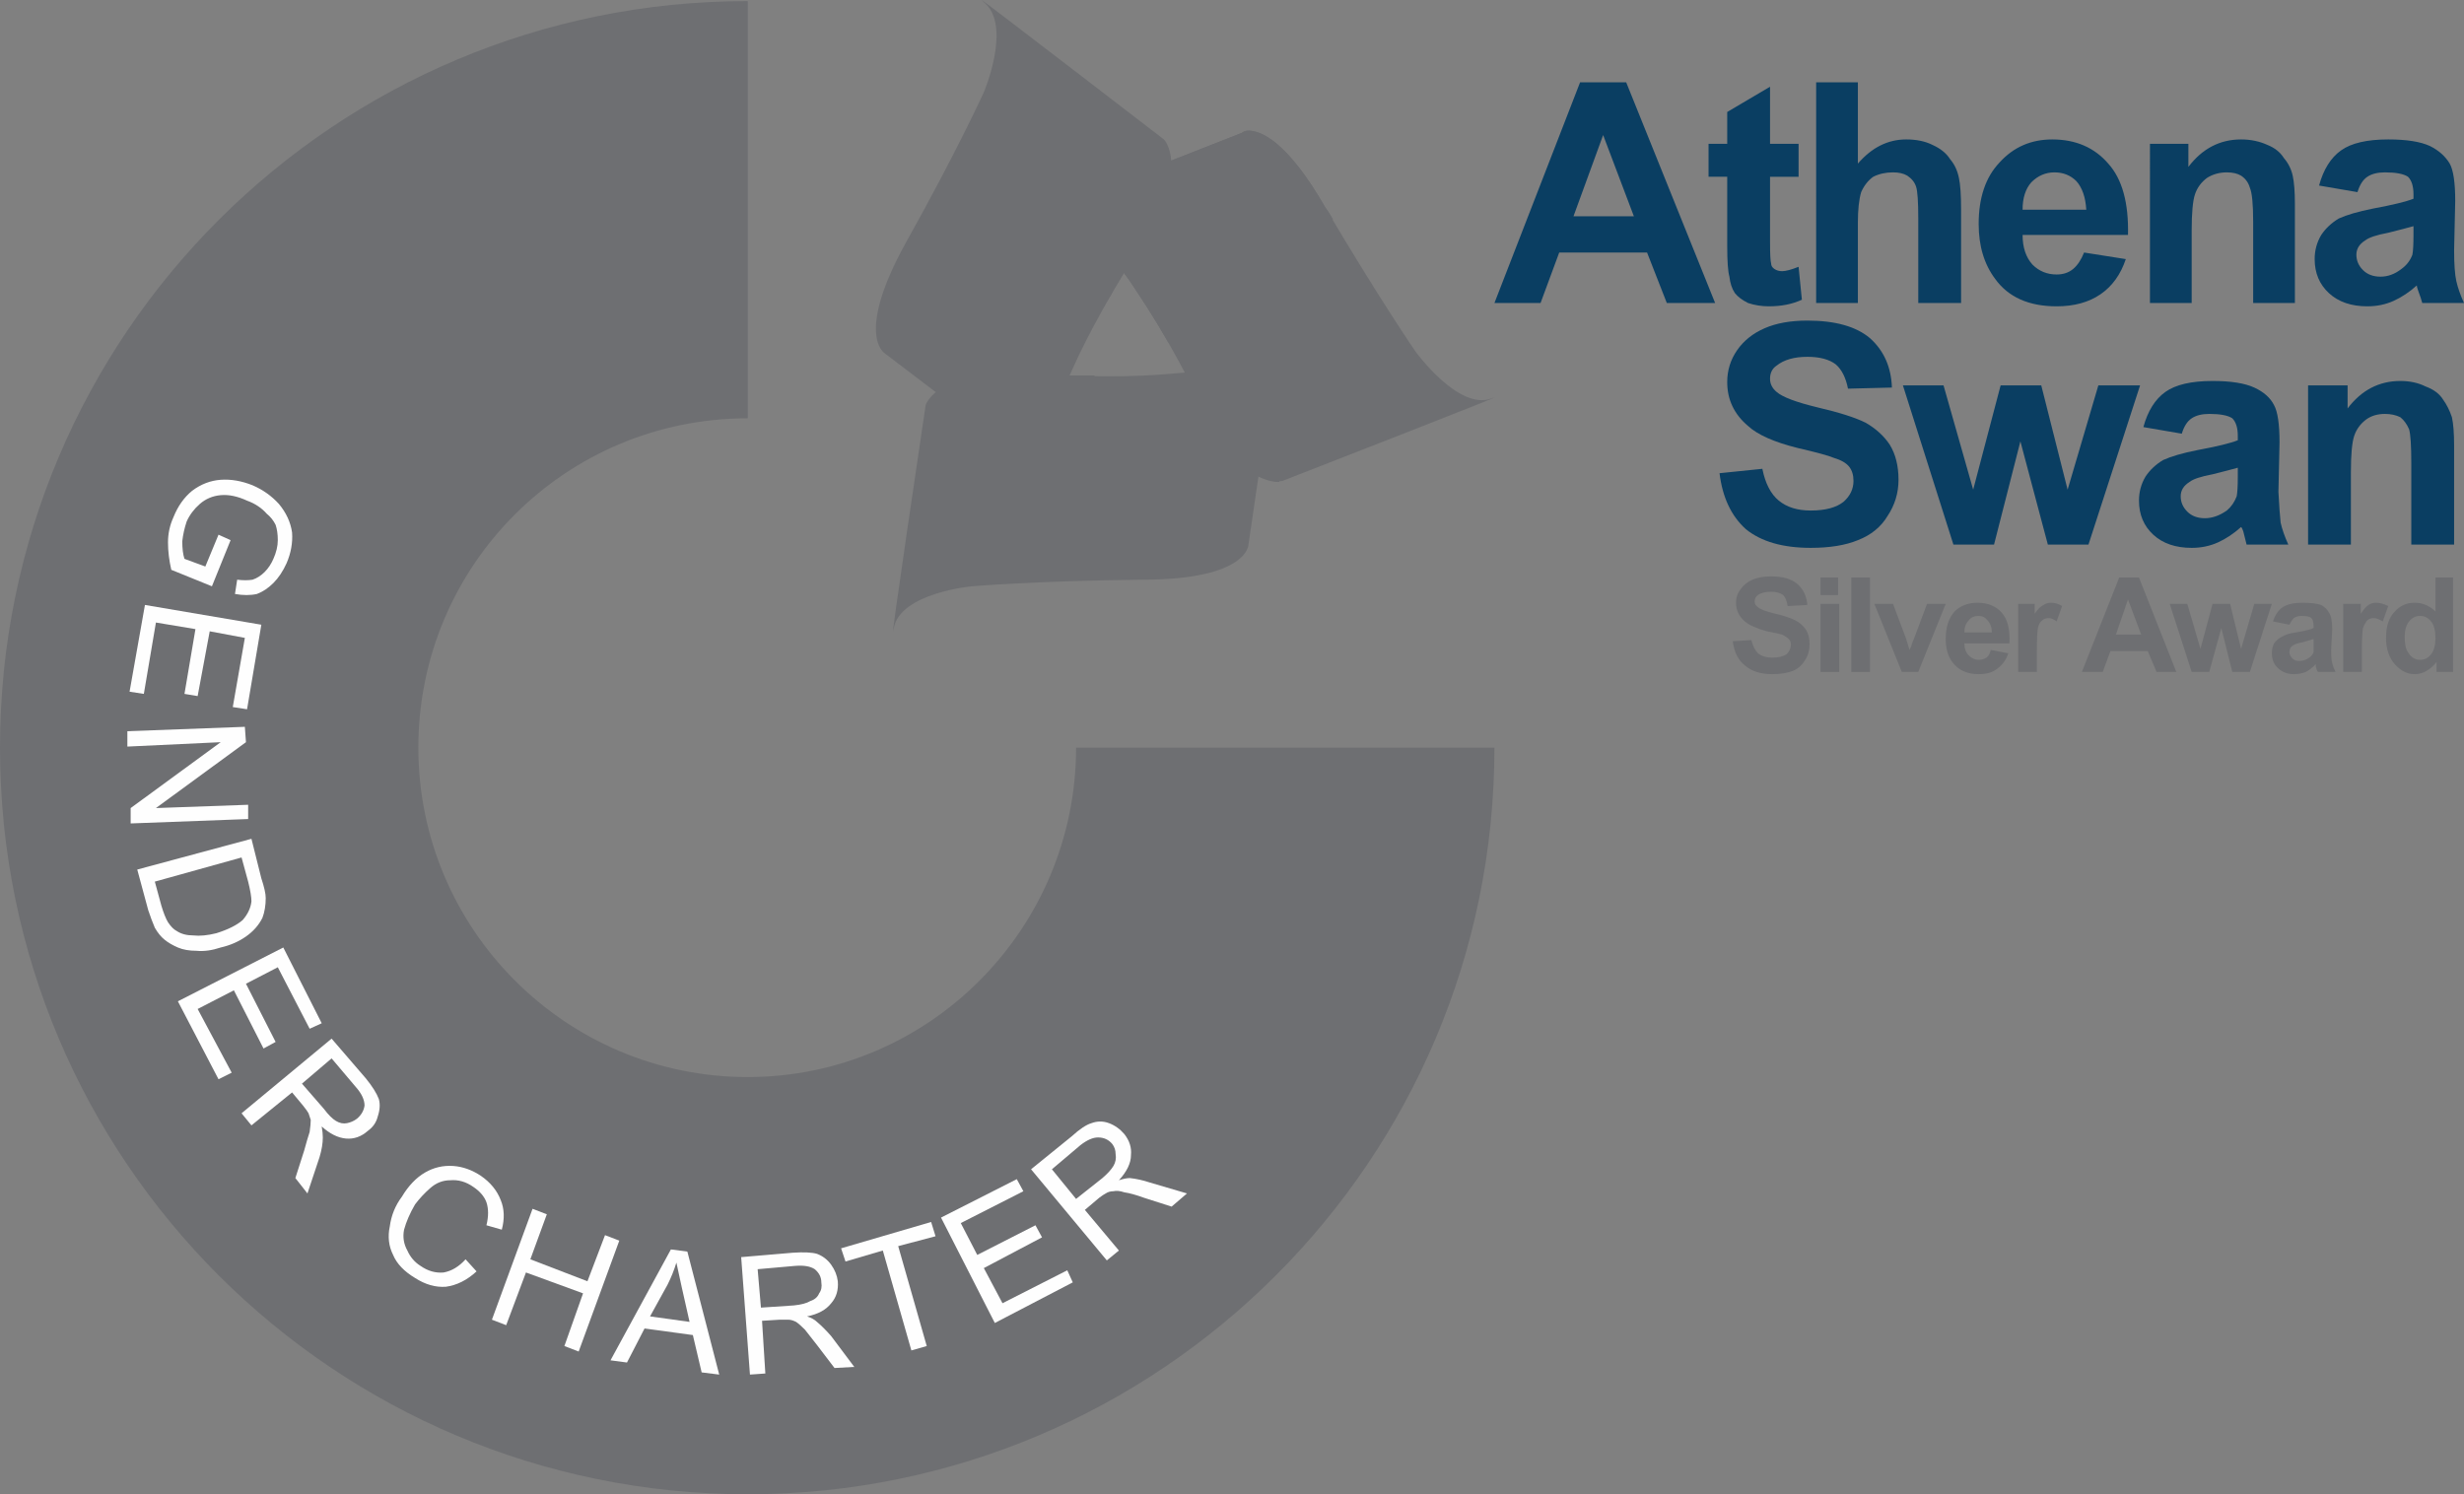 <?xml version="1.0" encoding="UTF-8" standalone="no"?>
<svg
   version="1.2"
   viewBox="0 0 224.4 136.1"
   width="112.2"
   height="68.05"
   id="svg46"
   sodipodi:docname="Advance-HE-Membership-logo_Standalone_AS-Silver_Colour.svg"
   inkscape:version="1.4 (86a8ad7, 2024-10-11)"
   xmlns:inkscape="http://www.inkscape.org/namespaces/inkscape"
   xmlns:sodipodi="http://sodipodi.sourceforge.net/DTD/sodipodi-0.dtd"
   xmlns="http://www.w3.org/2000/svg"
   xmlns:svg="http://www.w3.org/2000/svg"
   xmlns:rdf="http://www.w3.org/1999/02/22-rdf-syntax-ns#"
   xmlns:cc="http://creativecommons.org/ns#"
   xmlns:dc="http://purl.org/dc/elements/1.1/">
  <rect x="0" y="0" width="224.4" height="136.1" fill="#808080" stroke="none"/>
  <defs
     id="defs46" />
  <sodipodi:namedview
     id="namedview46"
     pagecolor="#ffffff"
     bordercolor="#000000"
     borderopacity="0.25"
     inkscape:showpageshadow="2"
     inkscape:pageopacity="0.0"
     inkscape:pagecheckerboard="0"
     inkscape:deskcolor="#d1d1d1"
     inkscape:zoom="3.6617647"
     inkscape:cx="127.80723"
     inkscape:cy="85.068273"
     inkscape:window-width="1920"
     inkscape:window-height="986"
     inkscape:window-x="-11"
     inkscape:window-y="-11"
     inkscape:window-maximized="1"
     inkscape:current-layer="svg46" />
  <title
     id="title1">Advance-HE-Membership-logo_Standalone_AS-Silver_Colour</title>
  <style
     id="style1">
		.s0 { fill: #6e6f72 } 
		.s1 { fill: #fccc99 } 
		.s2 { fill: #738eb0 } 
		.s3 { fill: #c3b9af } 
		.s4 { fill: #7f7163 } 
		.s5 { fill: #fefefe } 
		.s6 { fill: #0a3e62 } 
	</style>
  <g
     id="Layer 1"
     transform="translate(-32,-33.6)">
    <g
       id="g46">
      <path
         id="&lt;Path&gt;"
         class="s0"
         d="M 145.1,45.7 126.5,53 c 3.7,-1.1 7.1,4.5 8.4,6.2 1.2,1.8 3.3,4.8 6.9,12 3.6,7.1 7,6.2 7,6.2 0,0 22.1,-8.6 19,-7.5 -3,1.1 -6.9,-4.3 -6.9,-4.3 0,0 -3.3,-4.8 -8.2,-13.1 -3.5,-6.1 -5.9,-7 -7,-7 -0.4,0 -0.6,0.2 -0.6,0.2 z" />
      <path
         id="&lt;Compound Path&gt;"
         fill-rule="evenodd"
         class="s1"
         d="m 146.6,77 c 0.8,0.4 1.3,0.5 1.7,0.5 -0.4,0 -0.9,-0.1 -1.7,-0.5 z m 1.8,0.5 q -0.1,0 -0.1,0 z m -0.1,0 z m 0,0 z" />
      <path
         id="path1"
         class="s0"
         d="m 147.6,70 -1,7 c 0.8,0.4 1.4,0.5 1.8,0.5 h 0.1 l 1.8,-10.2 c -0.3,1.3 -1.4,2.1 -2.7,2.7 z" />
      <path
         id="path2"
         class="s0"
         d="m 139.1,67.6 c -2.2,0.2 -5.8,0.5 -13.8,0 -8,-0.4 -9,2.9 -9,2.9 0,0 -3.5,23.5 -2.9,20.3 0.6,-3.2 7.1,-3.8 7.1,-3.8 0,0 5.9,-0.5 15.5,-0.6 9.7,0 9.7,-3.2 9.7,-3.2 l 2.9,-19.8 c -0.9,3.8 -7.4,4 -9.5,4.2 z" />
      <path
         id="path3"
         class="s2"
         d="m 129.4,67.8 q 1.3,0 2.3,0 -1,0 -2.3,0 z" />
      <path
         id="path4"
         class="s0"
         d="m 127.3,74.1 3.9,3 c -2.4,-2.2 -0.6,-6.7 0.5,-9.3 q -1,0 -2.3,0 c -0.6,1.3 -1.9,3.9 -2.1,6.3 z" />
      <path
         id="path5"
         class="s0"
         d="m 121.6,33.8 c 2.6,2.1 0,8.2 0,8.2 0,0 -2.4,5.3 -7.1,13.7 -4.7,8.5 -1.9,10.1 -1.9,10.1 l 15.9,12.1 c -2.9,-2.6 0.1,-8.3 1,-10.3 0.9,-2 2.4,-5.3 6.7,-12.1 4.2,-6.8 1.8,-9.2 1.8,-9.2 0,0 -16.5,-12.7 -16.6,-12.7 z" />
      <path
         id="path6"
         class="s3"
         d="m 133.1,60.6 q 0.5,-1 1.2,-2.1 -0.7,1.1 -1.2,2.1 z" />
      <path
         id="path7"
         class="s4"
         d="m 134.3,58.5 q 0.3,-0.5 0.6,-0.9 -0.3,0.4 -0.6,0.9 z m 1.9,-3 q 0.2,-0.4 0.4,-0.7 -0.2,0.3 -0.4,0.7 z" />
      <path
         id="path8"
         class="s0"
         d="m 126.5,56.9 q 0.5,-0.1 1,-0.1 c 2.1,0 4.1,2 5.6,3.8 q 0.5,-1 1.2,-2.1 0.3,-0.5 0.6,-0.9 0.6,-1 1.3,-2.1 0.2,-0.4 0.4,-0.7 0.7,-1.3 1.2,-2.3 z" />
      <path
         id="path9"
         class="s0"
         d="M 145.1,45.7 126.5,53 c 3.7,-1.1 7.1,4.5 8.4,6.2 0.7,1.1 1.9,2.8 3.5,5.6 3.7,-5.2 8.6,-9.5 15,-11.2 q -0.3,-0.6 -0.7,-1.1 c -3.5,-6.1 -5.9,-7 -7,-7 -0.4,0 -0.6,0.2 -0.6,0.2 z" />
      <path
         id="path10"
         class="s0"
         d="m 100.1,131.7 c -16.6,0 -30,-13.5 -30,-30 0,-16.6 13.4,-30 30,-30 v -38 c -37.6,0 -68.1,30.4 -68.1,68 0,37.6 30.5,68 68.1,68 37.5,0 68,-30.4 68,-68 H 130 c 0,16.5 -13.4,30 -29.9,30 z" />
      <g
         id="g21">
        <g
           id="&lt;Group&gt;">
          <path
             id="path11"
             class="s0"
             d="m 189.8,92 1.7,-0.1 q 0.2,0.8 0.6,1.2 0.5,0.4 1.3,0.4 0.8,0 1.3,-0.3 0.4,-0.4 0.4,-0.9 0,-0.3 -0.2,-0.5 -0.2,-0.2 -0.6,-0.4 -0.3,-0.1 -1.4,-0.3 -1.4,-0.4 -2,-0.9 -0.8,-0.7 -0.8,-1.7 0,-0.7 0.4,-1.2 0.4,-0.6 1.1,-0.9 0.7,-0.3 1.7,-0.3 1.6,0 2.4,0.7 0.8,0.7 0.9,1.9 l -1.8,0.1 q -0.1,-0.7 -0.4,-1 -0.4,-0.3 -1.1,-0.3 -0.8,0 -1.2,0.3 -0.3,0.2 -0.3,0.6 0,0.3 0.3,0.5 0.3,0.3 1.6,0.6 1.2,0.3 1.8,0.6 0.6,0.3 1,0.9 0.3,0.5 0.3,1.3 0,0.8 -0.4,1.4 -0.4,0.7 -1.1,1 -0.8,0.3 -1.9,0.3 -1.6,0 -2.5,-0.8 -0.9,-0.7 -1.1,-2.2 z" />
          <path
             id="path12"
             class="s0"
             d="m 197.8,87.8 v -1.6 h 1.6 v 1.6 z m 0,7 v -6.2 h 1.7 v 6.2 z" />
          <path
             id="path13"
             class="s0"
             d="m 200.6,94.8 v -8.6 h 1.7 v 8.6 z" />
          <path
             id="path14"
             class="s0"
             d="m 205.2,94.8 -2.5,-6.2 h 1.7 l 1.2,3.2 0.3,1 q 0.2,-0.4 0.2,-0.5 0.1,-0.3 0.2,-0.5 l 1.2,-3.2 h 1.7 l -2.5,6.2 z" />
          <path
             id="path15"
             fill-rule="evenodd"
             class="s0"
             d="m 213.3,92.8 1.6,0.3 q -0.3,0.9 -1,1.4 -0.6,0.5 -1.7,0.5 -1.6,0 -2.4,-1.1 -0.6,-0.8 -0.6,-2.1 0,-1.6 0.8,-2.5 0.8,-0.8 2.1,-0.8 1.4,0 2.2,0.9 0.8,0.9 0.7,2.8 h -4.1 q 0,0.7 0.4,1.1 0.4,0.4 0.9,0.4 0.4,0 0.7,-0.2 0.3,-0.2 0.4,-0.7 z m 0.1,-1.6 q 0,-0.7 -0.4,-1.1 -0.3,-0.4 -0.8,-0.4 -0.6,0 -0.9,0.4 -0.4,0.4 -0.4,1.1 z" />
          <path
             id="path16"
             class="s0"
             d="m 217.5,94.8 h -1.7 v -6.2 h 1.5 v 0.9 q 0.4,-0.6 0.8,-0.8 0.3,-0.2 0.7,-0.2 0.5,0 1,0.3 l -0.5,1.4 q -0.4,-0.3 -0.7,-0.3 -0.4,0 -0.6,0.2 -0.3,0.2 -0.4,0.7 -0.1,0.5 -0.1,2.1 z" />
          <path
             id="path17"
             fill-rule="evenodd"
             class="s0"
             d="m 230.2,94.8 h -1.8 l -0.8,-1.9 h -3.4 l -0.7,1.9 h -1.9 l 3.4,-8.6 h 1.8 z m -3.2,-3.4 -1.2,-3.2 -1.1,3.2 z" />
          <path
             id="path18"
             class="s0"
             d="m 231.6,94.8 -2,-6.2 h 1.6 l 1.2,4.1 1.1,-4.1 h 1.6 l 1,4.1 1.2,-4.1 h 1.6 l -2,6.2 h -1.6 l -1,-4 -1.1,4 z" />
          <path
             id="path19"
             fill-rule="evenodd"
             class="s0"
             d="M 240.5,90.5 239,90.2 q 0.3,-0.9 0.9,-1.3 0.6,-0.4 1.8,-0.4 1.1,0 1.7,0.2 0.5,0.3 0.7,0.7 0.3,0.4 0.3,1.5 l -0.1,1.9 q 0,0.8 0.1,1.2 0.1,0.4 0.3,0.8 h -1.6 q -0.1,-0.1 -0.2,-0.5 0,-0.1 0,-0.2 -0.5,0.5 -0.9,0.7 -0.5,0.2 -1.1,0.2 -0.9,0 -1.5,-0.6 -0.5,-0.5 -0.5,-1.3 0,-0.5 0.2,-0.9 0.3,-0.4 0.7,-0.6 0.5,-0.3 1.3,-0.4 1.2,-0.2 1.6,-0.4 v -0.2 q 0,-0.5 -0.2,-0.7 -0.2,-0.2 -0.9,-0.2 -0.4,0 -0.7,0.2 -0.2,0.2 -0.4,0.6 z m 2.2,1.3 q -0.3,0.1 -1,0.3 -0.6,0.1 -0.9,0.3 -0.3,0.2 -0.3,0.6 0,0.3 0.3,0.6 0.2,0.2 0.6,0.2 0.5,0 0.9,-0.3 0.3,-0.2 0.4,-0.5 0,-0.2 0,-0.8 z" />
          <path
             id="path20"
             class="s0"
             d="m 247.1,94.8 h -1.7 v -6.2 h 1.6 v 0.9 q 0.4,-0.6 0.7,-0.8 0.3,-0.2 0.7,-0.2 0.5,0 1.1,0.3 l -0.5,1.4 q -0.5,-0.3 -0.8,-0.3 -0.4,0 -0.6,0.2 -0.2,0.2 -0.4,0.7 -0.1,0.5 -0.1,2.1 z" />
          <path
             id="path21"
             fill-rule="evenodd"
             class="s0"
             d="m 255.4,94.8 h -1.5 v -0.9 q -0.4,0.5 -0.9,0.8 -0.5,0.3 -1.1,0.3 -1,0 -1.8,-0.9 -0.8,-0.9 -0.8,-2.4 0,-1.6 0.8,-2.4 0.7,-0.8 1.8,-0.8 1.1,0 1.9,0.8 v -3.1 h 1.6 z M 251,91.6 q 0,1 0.3,1.4 0.4,0.7 1.1,0.7 0.6,0 1,-0.5 0.4,-0.5 0.4,-1.5 0,-1 -0.4,-1.5 -0.4,-0.5 -1,-0.5 -0.6,0 -1,0.5 -0.4,0.5 -0.4,1.4 z" />
        </g>
      </g>
      <g
         id="g34">
        <path
           id="path22"
           class="s5"
           d="M 51.9,82.3 53,82.8 51.3,87 47.6,85.5 q -0.3,-1.3 -0.3,-2.5 0,-1.2 0.5,-2.3 0.6,-1.5 1.7,-2.4 1.2,-0.9 2.6,-1 1.4,-0.1 2.9,0.5 1.4,0.6 2.4,1.7 1,1.2 1.2,2.6 0.1,1.4 -0.5,2.8 -0.5,1.1 -1.2,1.8 -0.7,0.7 -1.5,1 -0.9,0.2 -2,0 l 0.2,-1.3 q 0.8,0.1 1.4,0 0.6,-0.2 1.1,-0.7 0.5,-0.5 0.8,-1.2 0.4,-0.9 0.4,-1.7 0,-0.8 -0.2,-1.4 -0.3,-0.6 -0.8,-1 -0.7,-0.8 -1.8,-1.2 -1.3,-0.6 -2.4,-0.5 -1.1,0.1 -1.9,0.8 -0.8,0.7 -1.2,1.6 -0.3,0.9 -0.4,1.8 0,1 0.2,1.6 l 1.9,0.7 z" />
        <path
           id="path23"
           class="s5"
           d="m 45.2,88.7 10.6,1.8 -1.3,7.7 -1.3,-0.2 1.1,-6.3 -3.2,-0.6 -1.1,5.9 -1.2,-0.2 1,-5.9 -3.6,-0.6 -1.1,6.5 -1.3,-0.2 z" />
        <path
           id="path24"
           class="s5"
           d="m 43.6,100.2 10.7,-0.4 0.1,1.4 -8.2,6 8.4,-0.3 v 1.3 l -10.7,0.4 v -1.4 l 8.2,-6 -8.5,0.4 z" />
        <path
           id="path25"
           fill-rule="evenodd"
           class="s5"
           d="m 44.5,112.8 10.4,-2.8 0.9,3.6 q 0.4,1.2 0.4,1.8 0,1 -0.3,1.8 -0.5,1 -1.5,1.7 -1,0.7 -2.3,1 -1.2,0.4 -2.2,0.3 -1,0 -1.7,-0.3 -0.7,-0.3 -1.2,-0.7 -0.5,-0.4 -0.9,-1.1 -0.3,-0.7 -0.6,-1.6 z m 1.6,1.1 0.6,2.2 q 0.3,1 0.6,1.5 0.4,0.6 0.8,0.8 0.6,0.4 1.5,0.4 0.9,0.1 2.1,-0.2 1.6,-0.5 2.4,-1.2 0.7,-0.8 0.8,-1.7 0,-0.6 -0.3,-1.8 L 54,111.7 Z" />
        <path
           id="path26"
           class="s5"
           d="m 48.2,124.8 9.6,-4.9 3.5,6.9 -1.1,0.5 -2.9,-5.6 -2.9,1.5 2.7,5.3 -1.1,0.6 -2.7,-5.3 -3.3,1.7 3.1,5.8 -1.2,0.6 z" />
        <path
           id="path27"
           fill-rule="evenodd"
           class="s5"
           d="m 54,135 8.2,-6.8 3.1,3.6 q 0.9,1.1 1.2,1.9 0.2,0.7 -0.1,1.6 -0.2,0.8 -0.9,1.3 -0.9,0.8 -2,0.7 -1.1,-0.1 -2.2,-1.1 0.1,0.6 0.1,1 0,0.8 -0.3,1.8 l -1.1,3.3 -1.1,-1.4 0.8,-2.5 q 0.3,-1.1 0.5,-1.7 0.1,-0.7 0.1,-1.1 -0.1,-0.3 -0.2,-0.6 -0.1,-0.2 -0.5,-0.7 l -1,-1.2 -3.7,3 z m 5.5,-2.7 2,2.3 q 0.6,0.8 1.1,1.1 0.5,0.3 1,0.2 0.5,-0.1 0.9,-0.4 0.6,-0.5 0.7,-1.2 0,-0.8 -0.8,-1.7 L 62.2,130 Z" />
        <path
           id="path28"
           class="s5"
           d="m 74.4,148.3 1,1.1 q -1.3,1.2 -2.8,1.4 -1.4,0.1 -2.8,-0.8 -1.5,-0.9 -2,-2.1 -0.6,-1.2 -0.3,-2.6 0.2,-1.5 1.1,-2.7 0.9,-1.5 2.1,-2.2 1.2,-0.7 2.6,-0.6 1.3,0.1 2.5,0.9 1.3,0.9 1.8,2.2 0.5,1.2 0.1,2.7 l -1.4,-0.4 q 0.3,-1.2 0,-2.1 -0.3,-0.8 -1.2,-1.4 -1,-0.7 -2.1,-0.6 -1,0 -1.8,0.7 -0.8,0.7 -1.4,1.5 -0.7,1.2 -1,2.3 -0.2,1 0.3,1.9 0.4,0.9 1.2,1.4 1,0.7 2.1,0.6 1.1,-0.2 2,-1.2 z" />
        <path
           id="path29"
           class="s5"
           d="m 76.8,153.8 3.7,-10.1 1.3,0.5 -1.5,4.1 5.2,2 1.6,-4.2 1.3,0.5 -3.7,10.1 -1.3,-0.5 1.7,-4.8 -5.2,-1.9 -1.8,4.8 z" />
        <path
           id="path30"
           fill-rule="evenodd"
           class="s5"
           d="m 87.6,157.5 5.5,-10.1 1.5,0.2 2.9,11.2 -1.6,-0.2 -0.8,-3.4 -4.4,-0.6 -1.6,3.1 z m 3.6,-4 3.6,0.5 -0.7,-3.1 q -0.3,-1.4 -0.5,-2.3 -0.3,1 -0.8,2 z" />
        <path
           id="path31"
           fill-rule="evenodd"
           class="s5"
           d="m 100.3,158.8 -0.8,-10.7 4.7,-0.4 q 1.5,-0.1 2.2,0.1 0.8,0.3 1.3,1 0.5,0.7 0.6,1.5 0.1,1.2 -0.6,2 -0.7,0.9 -2.2,1.2 0.6,0.2 0.9,0.5 0.6,0.5 1.3,1.3 l 2.1,2.8 -1.8,0.1 -1.6,-2.1 q -0.7,-0.9 -1.1,-1.4 -0.5,-0.5 -0.8,-0.7 -0.4,-0.2 -0.7,-0.2 -0.2,0 -0.8,0 l -1.6,0.1 0.3,4.8 z m 1,-6.1 3,-0.2 q 1,-0.1 1.5,-0.4 0.6,-0.2 0.8,-0.7 0.3,-0.4 0.2,-1 0,-0.7 -0.6,-1.2 -0.6,-0.4 -1.8,-0.3 l -3.4,0.3 z" />
        <path
           id="path32"
           class="s5"
           d="m 115,156.6 -2.6,-9.1 -3.4,1 -0.4,-1.2 8.2,-2.4 0.4,1.3 -3.4,0.9 2.6,9.1 z" />
        <path
           id="path33"
           class="s5"
           d="m 122.6,154.1 -4.9,-9.6 6.9,-3.5 0.6,1.1 -5.7,2.9 1.5,2.9 5.3,-2.7 0.6,1.1 -5.3,2.8 1.7,3.2 5.9,-3 0.5,1.1 z" />
        <path
           id="path34"
           fill-rule="evenodd"
           class="s5"
           d="m 132.8,148.4 -6.9,-8.3 3.7,-3 q 1.1,-1 1.8,-1.2 0.8,-0.3 1.6,0 0.8,0.3 1.4,1 0.7,0.9 0.6,1.9 0,1.1 -1.1,2.3 0.6,-0.2 1,-0.2 0.9,0.1 1.8,0.4 l 3.4,1 -1.4,1.2 -2.5,-0.8 q -1.1,-0.4 -1.8,-0.5 -0.6,-0.2 -1,-0.1 -0.4,0 -0.7,0.2 -0.2,0.1 -0.6,0.4 l -1.3,1.1 3.1,3.7 z m -2.8,-5.6 2.4,-1.9 q 0.7,-0.6 1,-1.1 0.3,-0.5 0.2,-1.1 0,-0.5 -0.3,-0.9 -0.5,-0.6 -1.3,-0.6 -0.7,0 -1.6,0.7 l -2.6,2.2 z" />
      </g>
      <g
         id="g45">
        <g
           id="g44">
          <path
             id="path35"
             fill-rule="evenodd"
             class="s6"
             d="m 188.2,61.2 h -4.4 L 182,56.6 h -8 l -1.7,4.6 h -4.2 l 7.8,-20.1 h 4.2 z m -7.4,-7.9 -2.8,-7.4 -2.7,7.4 z" />
          <path
             id="path36"
             class="s6"
             d="m 195.8,46.7 v 3 h -2.6 v 5.9 q 0,1.7 0.1,2 0,0.3 0.3,0.5 0.3,0.2 0.7,0.2 0.5,0 1.5,-0.4 l 0.3,3 q -1.3,0.6 -3,0.6 -1,0 -1.9,-0.3 -0.8,-0.4 -1.2,-0.9 -0.4,-0.6 -0.5,-1.5 -0.2,-0.7 -0.2,-2.8 v -6.3 h -1.7 v -3 h 1.7 v -2.9 l 3.9,-2.3 v 5.2 z" />
          <path
             id="path37"
             class="s6"
             d="m 201.2,41.1 v 7.4 q 1.9,-2.2 4.4,-2.2 1.4,0 2.4,0.5 1.1,0.5 1.6,1.3 0.6,0.7 0.8,1.7 0.2,0.9 0.2,2.9 v 8.5 h -3.9 v -7.7 q 0,-2.3 -0.2,-2.9 -0.2,-0.6 -0.8,-1 -0.5,-0.3 -1.3,-0.3 -1,0 -1.8,0.4 -0.7,0.5 -1.1,1.4 -0.3,1 -0.3,2.8 v 7.3 h -3.8 V 41.1 Z" />
          <path
             id="path38"
             fill-rule="evenodd"
             class="s6"
             d="m 221.8,56.6 3.8,0.6 q -0.7,2.1 -2.3,3.2 -1.6,1.1 -4,1.1 -3.8,0 -5.6,-2.5 -1.5,-2 -1.5,-5 0,-3.6 1.9,-5.6 1.9,-2.1 4.8,-2.1 3.2,0 5.1,2.2 1.9,2.1 1.8,6.5 h -9.6 q 0,1.7 0.9,2.7 0.9,0.9 2.2,0.9 0.9,0 1.5,-0.5 0.6,-0.5 1,-1.5 z m 0.2,-3.9 q -0.1,-1.7 -0.9,-2.6 -0.8,-0.8 -2,-0.8 -1.2,0 -2.1,0.9 -0.8,0.9 -0.8,2.5 z" />
          <path
             id="path39"
             class="s6"
             d="m 241,61.2 h -3.8 v -7.4 q 0,-2.4 -0.3,-3.1 -0.2,-0.7 -0.8,-1.1 -0.5,-0.3 -1.3,-0.3 -1,0 -1.8,0.5 -0.8,0.6 -1.1,1.5 -0.3,0.9 -0.3,3.3 v 6.6 h -3.8 V 46.7 h 3.5 v 2.1 q 1.9,-2.5 4.8,-2.5 1.3,0 2.4,0.5 1,0.4 1.5,1.2 0.6,0.7 0.8,1.6 0.2,0.9 0.2,2.6 z" />
          <path
             id="path40"
             fill-rule="evenodd"
             class="s6"
             d="m 246.7,51.1 -3.5,-0.6 q 0.6,-2.2 2,-3.2 1.4,-1 4.3,-1 2.5,0 3.8,0.6 1.2,0.6 1.8,1.6 0.5,0.9 0.5,3.4 l -0.1,4.5 q 0,1.9 0.2,2.8 0.2,0.9 0.7,2 h -3.8 q -0.1,-0.4 -0.4,-1.2 -0.1,-0.3 -0.1,-0.4 -1,0.9 -2.1,1.4 -1.1,0.5 -2.4,0.5 -2.2,0 -3.5,-1.2 -1.3,-1.2 -1.3,-3.1 0,-1.2 0.6,-2.2 0.6,-0.9 1.6,-1.5 1.1,-0.5 3.1,-0.9 2.7,-0.5 3.7,-0.9 v -0.4 q 0,-1.1 -0.5,-1.6 -0.6,-0.4 -2.1,-0.4 -1,0 -1.6,0.4 -0.6,0.4 -0.9,1.4 z m 5.1,3.1 q -0.7,0.2 -2.3,0.6 -1.6,0.3 -2.1,0.7 -0.8,0.5 -0.8,1.3 0,0.8 0.6,1.4 0.6,0.6 1.6,0.6 1,0 1.9,-0.7 0.7,-0.5 1,-1.3 0.1,-0.5 0.1,-1.8 z" />
          <path
             id="path41"
             class="s6"
             d="m 188.6,76.7 3.9,-0.4 q 0.4,2 1.5,2.9 1.1,0.9 2.9,0.9 2,0 3,-0.8 0.9,-0.8 0.9,-1.9 0,-0.8 -0.4,-1.3 -0.4,-0.5 -1.4,-0.8 -0.7,-0.3 -3.3,-0.9 -3.2,-0.8 -4.5,-2 -1.9,-1.6 -1.9,-4 0,-1.6 0.9,-2.9 0.9,-1.3 2.5,-2 1.6,-0.7 3.9,-0.7 3.8,0 5.7,1.6 1.9,1.7 2,4.5 l -4,0.1 q -0.3,-1.5 -1.1,-2.2 -0.9,-0.7 -2.6,-0.7 -1.8,0 -2.8,0.8 -0.6,0.4 -0.6,1.2 0,0.7 0.6,1.2 0.8,0.7 3.7,1.4 3,0.7 4.4,1.4 1.4,0.8 2.2,2 0.8,1.3 0.8,3.2 0,1.8 -1,3.3 -0.9,1.5 -2.7,2.2 -1.7,0.7 -4.3,0.7 -3.8,0 -5.9,-1.7 -2,-1.8 -2.4,-5.1 z" />
          <path
             id="path42"
             class="s6"
             d="m 209.9,83.2 -4.6,-14.5 h 3.7 l 2.7,9.5 2.5,-9.5 h 3.7 l 2.4,9.5 2.8,-9.5 h 3.8 l -4.7,14.5 h -3.7 l -2.5,-9.4 -2.4,9.4 z" />
          <path
             id="path43"
             fill-rule="evenodd"
             class="s6"
             d="m 230.7,73.1 -3.5,-0.6 q 0.6,-2.2 2,-3.2 1.4,-1 4.3,-1 2.5,0 3.8,0.6 1.3,0.6 1.8,1.6 0.5,0.9 0.5,3.4 l -0.1,4.5 q 0.1,1.9 0.2,2.8 0.2,0.9 0.7,2 h -3.8 q -0.1,-0.4 -0.3,-1.2 -0.1,-0.3 -0.2,-0.4 -1,0.9 -2.1,1.4 -1.1,0.5 -2.4,0.5 -2.2,0 -3.5,-1.2 -1.3,-1.2 -1.3,-3.1 0,-1.2 0.6,-2.2 0.6,-0.9 1.6,-1.5 1.1,-0.5 3.1,-0.9 2.7,-0.5 3.7,-0.9 v -0.4 q 0,-1.1 -0.5,-1.6 -0.6,-0.4 -2.1,-0.4 -1,0 -1.6,0.4 -0.6,0.4 -0.9,1.4 z m 5.1,3.1 q -0.7,0.2 -2.3,0.6 -1.6,0.3 -2.1,0.7 -0.8,0.5 -0.8,1.3 0,0.8 0.6,1.4 0.6,0.6 1.6,0.6 1,0 2,-0.7 0.6,-0.5 0.9,-1.3 0.1,-0.5 0.1,-1.8 z" />
          <path
             id="path44"
             class="s6"
             d="m 255.5,83.2 h -3.9 v -7.4 q 0,-2.4 -0.2,-3.1 -0.3,-0.7 -0.8,-1.1 -0.6,-0.3 -1.4,-0.3 -1,0 -1.7,0.5 -0.8,0.6 -1.1,1.5 -0.3,0.9 -0.3,3.3 v 6.6 h -3.9 V 68.7 h 3.6 v 2.1 q 1.9,-2.5 4.8,-2.5 1.3,0 2.3,0.5 1.1,0.4 1.6,1.2 0.5,0.7 0.8,1.6 0.2,0.9 0.2,2.6 z" />
        </g>
      </g>
    </g>
  </g>
</svg>
